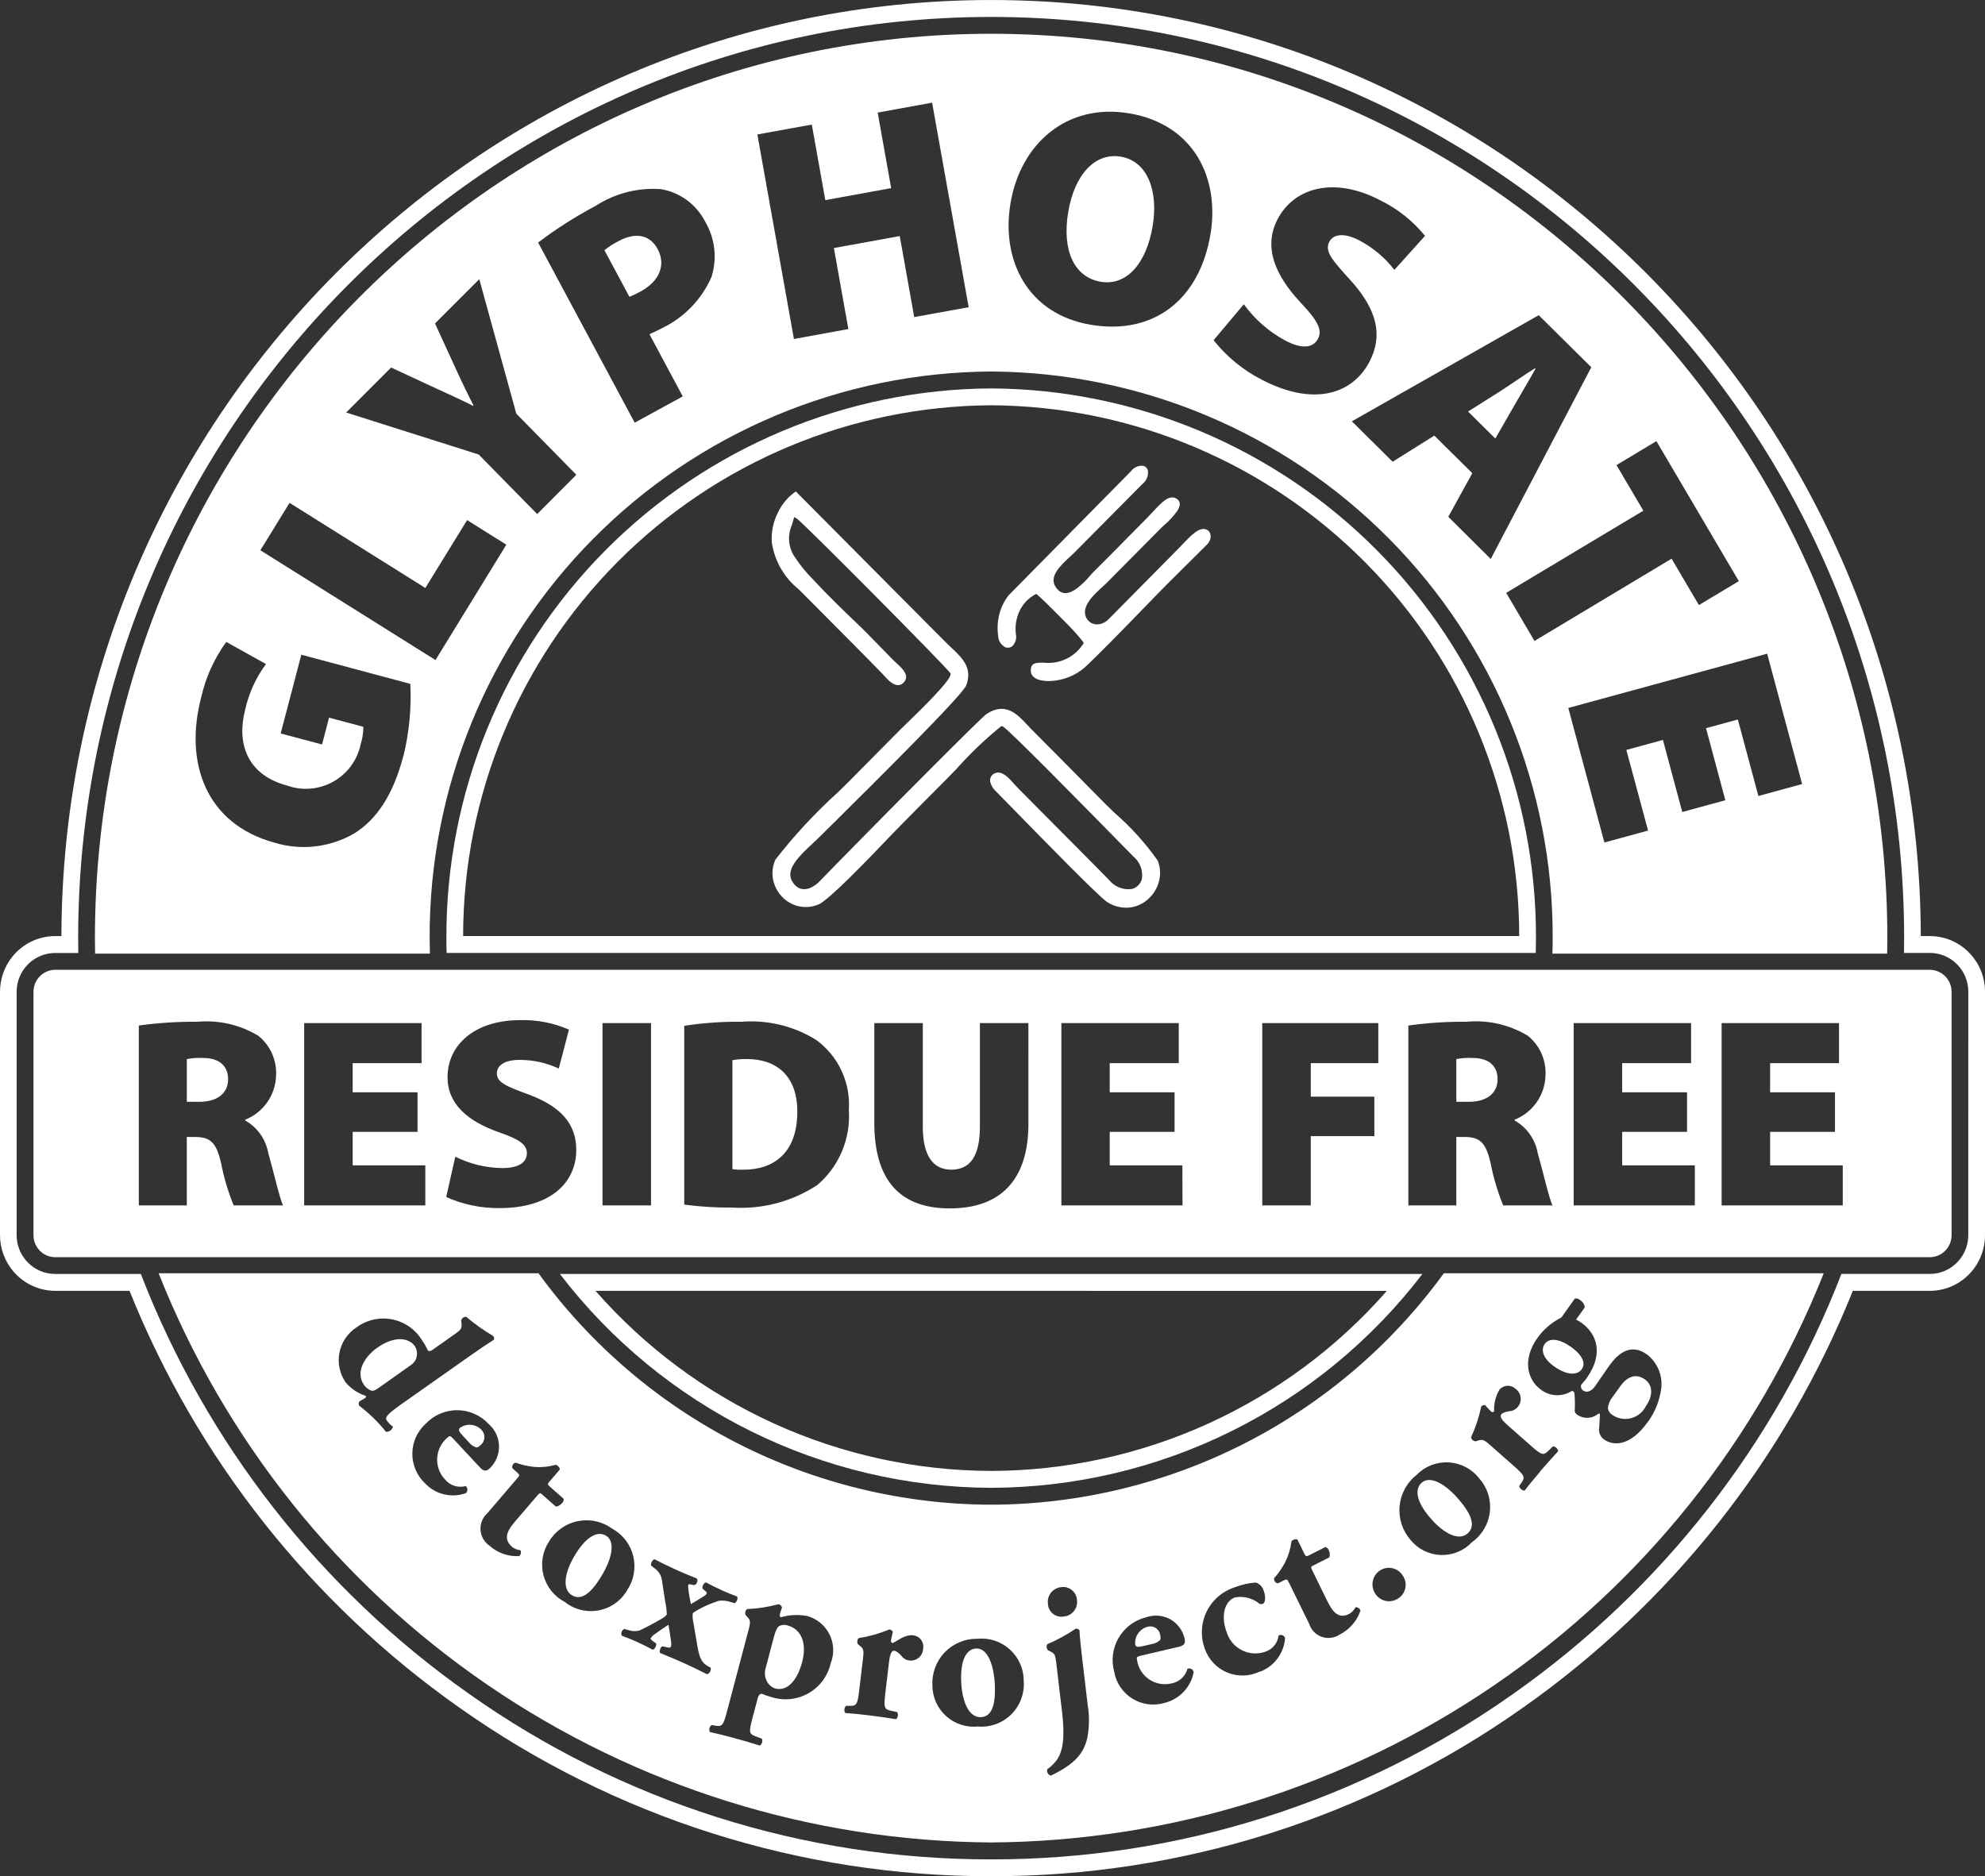 <svg xmlns="http://www.w3.org/2000/svg" fill="none" viewBox="0 0 128 121" height="121" width="128">
<rect x="0" y="0" width="128" height="121" fill="#333333" stroke="none"/>
<path fill="white" d="M63.913 95.951C69.296 95.934 74.602 94.682 79.424 92.29C84.245 89.899 88.453 86.433 91.724 82.158H36.103C39.374 86.433 43.582 89.899 48.403 92.291C53.225 94.682 58.531 95.934 63.913 95.951ZM89.43 83.251C86.245 86.887 82.322 89.802 77.922 91.805C73.523 93.806 68.747 94.849 63.913 94.862C59.08 94.848 54.304 93.805 49.904 91.803C45.505 89.8 41.582 86.883 38.398 83.247L89.43 83.251Z"></path>
<path fill="white" d="M63.914 25.049C54.558 25.102 45.605 28.865 39.019 35.511C32.434 42.157 28.753 51.144 28.785 60.5C28.785 60.8 28.785 61.121 28.8 61.456H99.03C99.039 61.121 99.045 60.805 99.045 60.5C99.077 51.144 95.396 42.156 88.81 35.51C82.224 28.864 73.271 25.102 63.914 25.049ZM29.864 60.366C29.868 51.32 33.451 42.643 39.831 36.23C46.211 29.817 54.868 26.188 63.914 26.137C72.96 26.188 81.618 29.817 87.998 36.23C94.378 42.643 97.96 51.32 97.964 60.366H29.864Z"></path>
<path fill="white" d="M126.14 60.803C125.619 60.518 125.034 60.368 124.44 60.368H123.86C123.788 27.068 96.922 0.001 63.91 0.001C30.898 0.001 4.032 27.07 3.96 60.368H3.56C2.966 60.368 2.381 60.518 1.86 60.804C1.661 60.914 1.472 61.043 1.297 61.189C1.121 61.335 0.96 61.498 0.815 61.675C0.288 62.319 0.001 63.126 0 63.958V79.658C0.001 80.489 0.289 81.294 0.815 81.938C0.96 82.116 1.122 82.279 1.299 82.426C1.474 82.572 1.663 82.701 1.863 82.811C2.384 83.097 2.969 83.247 3.563 83.247H8.352C12.69 94.065 20.069 103.394 29.596 110.108C39.628 117.214 51.623 121.02 63.916 120.999C76.208 121.019 88.203 117.213 98.234 110.109C107.762 103.396 115.141 94.066 119.478 83.247H124.444C125.038 83.247 125.623 83.097 126.144 82.811C126.707 82.499 127.177 82.042 127.503 81.487C127.83 80.932 128.002 80.3 128.001 79.656V63.956C128.001 63.312 127.829 62.679 127.502 62.125C127.174 61.57 126.704 61.114 126.14 60.803ZM126.921 79.656C126.921 80.106 126.801 80.547 126.572 80.934C126.343 81.321 126.015 81.639 125.621 81.856C125.259 82.053 124.853 82.157 124.441 82.156H118.741C114.523 93.064 107.171 102.478 97.611 109.214C87.761 116.193 75.983 119.933 63.911 119.914C51.839 119.933 40.061 116.193 30.211 109.214C20.652 102.479 13.3 93.064 9.081 82.158H3.559C3.146 82.159 2.74 82.056 2.378 81.858C2.236 81.781 2.102 81.691 1.978 81.588C1.855 81.486 1.743 81.373 1.642 81.249C1.275 80.8 1.074 80.239 1.074 79.659V63.959C1.074 63.379 1.275 62.818 1.642 62.369C1.743 62.246 1.856 62.132 1.978 62.03C2.102 61.927 2.236 61.837 2.378 61.761C2.74 61.563 3.146 61.46 3.558 61.461H5.048C5.043 61.143 5.041 60.824 5.04 60.505C5.04 27.745 31.45 1.093 63.911 1.093C96.372 1.093 122.785 27.738 122.785 60.5C122.785 60.819 122.782 61.137 122.777 61.456H124.443C124.855 61.455 125.261 61.558 125.623 61.756C126.017 61.972 126.345 62.291 126.574 62.678C126.803 63.065 126.923 63.506 126.923 63.956L126.921 79.656Z"></path>
<path fill="white" d="M51.384 33.447C51.557 33.547 53.95 35.922 56.336 38.324C58.761 40.768 61.19 43.251 61.282 43.414L61.296 43.438V43.467C61.353 43.857 59.308 45.836 58.415 46.702C58.251 46.861 58.127 46.981 58.062 47.046C57.25 47.863 56.474 48.646 55.683 49.446L54.773 50.368C54.62 50.524 54.364 50.773 54.051 51.079C52.576 52.411 51.22 53.871 50 55.44C49.882 55.701 49.817 55.983 49.811 56.269C49.805 56.556 49.856 56.84 49.963 57.106C50.068 57.37 50.221 57.612 50.415 57.819C50.608 58.026 50.841 58.194 51.099 58.311C51.362 58.43 51.647 58.493 51.936 58.496C52.224 58.499 52.51 58.443 52.776 58.33C53.449 58.059 56.023 55.367 57.259 54.075C57.491 53.831 57.678 53.637 57.796 53.516C58.351 52.951 58.896 52.401 59.439 51.852C59.982 51.303 60.53 50.752 61.091 50.193C61.225 50.058 61.436 49.839 61.691 49.573C62.565 48.593 63.516 47.683 64.535 46.854L64.599 46.822L64.665 46.85C64.979 46.981 69.945 52.04 72.141 54.276L73.088 55.238C73.295 55.41 73.454 55.633 73.549 55.885C73.645 56.136 73.674 56.408 73.634 56.674C73.596 56.835 73.514 56.983 73.396 57.099C73.279 57.216 73.131 57.297 72.969 57.334C72.695 57.37 72.416 57.334 72.16 57.23C71.903 57.126 71.679 56.957 71.507 56.74C71.307 56.531 71.113 56.34 70.916 56.14C70.719 55.94 70.533 55.752 70.323 55.54C69.951 55.167 69.594 54.806 69.24 54.448C68.813 54.017 68.389 53.589 67.94 53.141C67.532 52.732 67.14 52.341 66.749 51.941C66.358 51.541 65.966 51.151 65.562 50.741C65.506 50.685 65.449 50.62 65.385 50.547C65.103 50.228 64.685 49.756 64.279 49.829C64.165 49.849 64.061 49.904 63.979 49.985C63.927 50.037 63.888 50.101 63.865 50.171C63.841 50.253 63.837 50.339 63.853 50.422C63.915 50.669 64.051 50.89 64.243 51.057C64.443 51.257 64.898 51.721 65.49 52.329C67.45 54.336 70.909 57.876 71.404 58.18C71.834 58.458 72.345 58.58 72.854 58.527C73.28 58.475 73.681 58.296 74.004 58.013C74.331 57.732 74.573 57.365 74.704 56.954C74.853 56.48 74.837 55.969 74.658 55.505C73.852 54.362 72.909 53.321 71.852 52.405C71.599 52.16 71.384 51.953 71.261 51.828C69.784 50.328 68.361 48.894 66.887 47.412L66.461 46.981C66.391 46.91 66.305 46.817 66.215 46.721C65.61 46.072 64.835 45.241 63.615 46.047C63.437 46.165 61.94 47.647 60.105 49.485C57.327 52.263 53.791 55.862 52.858 56.83C52.721 56.974 52.563 57.096 52.39 57.193C52.225 57.29 52.038 57.343 51.846 57.346C51.742 57.345 51.639 57.324 51.544 57.283C51.448 57.243 51.362 57.183 51.289 57.109C51.2 57.021 51.126 56.92 51.067 56.809C50.652 56.037 51.551 55.195 52.401 54.399C52.575 54.237 52.747 54.075 52.901 53.922L53.775 53.056C56.235 50.618 62.056 44.85 62.302 44.208C62.734 43.078 62.064 42.446 61.329 41.753C61.166 41.6 61 41.443 60.847 41.284L51.317 31.694C50.82 32.035 50.423 32.503 50.167 33.049C49.863 33.642 49.725 34.306 49.767 34.971C49.94 36.161 50.556 37.242 51.492 37.996L51.671 38.173L52.871 39.379C54.211 40.73 55.542 42.056 56.885 43.437C56.921 43.474 56.958 43.514 56.998 43.56C57.063 43.631 57.139 43.717 57.229 43.806C57.518 44.092 57.919 44.378 58.269 44.02C58.619 43.662 58.34 43.282 58.031 42.975C57.956 42.9 57.884 42.834 57.817 42.775C57.75 42.716 57.679 42.648 57.627 42.596C57.337 42.304 57.046 42.005 56.753 41.704C56.198 41.13 55.638 40.555 55.019 39.972C54.526 39.508 53.367 38.384 52.443 37.387C51.971 36.914 51.55 36.392 51.188 35.83C51.009 35.535 50.905 35.201 50.883 34.857C50.862 34.512 50.924 34.168 51.065 33.853C51.097 33.746 51.131 33.632 51.156 33.542L51.211 33.347L51.384 33.447Z"></path>
<path fill="white" d="M66.895 38.363C67.081 38.503 67.885 39.293 68.602 40.029C69.045 40.456 69.46 40.912 69.843 41.394L69.882 41.476L69.83 41.551C69.56 41.964 69.181 42.293 68.734 42.502C68.288 42.711 67.793 42.792 67.303 42.736C66.795 42.736 66.442 42.736 66.473 43.295C66.479 43.413 66.525 43.525 66.604 43.612C66.73 43.736 66.889 43.822 67.063 43.859C67.299 43.915 67.543 43.934 67.785 43.916C68.58 43.872 69.338 43.567 69.943 43.05C70.867 42.191 72.475 40.535 73.809 39.161C74.354 38.599 74.854 38.082 75.237 37.697L77.861 35.089C77.93 35.014 77.984 34.926 78.021 34.831C78.064 34.722 78.077 34.604 78.058 34.489C78.043 34.391 77.995 34.3 77.923 34.232C77.882 34.195 77.834 34.166 77.783 34.146C77.33 33.972 76.798 34.531 76.241 35.116C76.124 35.24 76.003 35.366 75.883 35.486L71.497 39.924C71.391 40.036 71.264 40.125 71.124 40.187C70.971 40.255 70.803 40.28 70.637 40.261C70.473 40.24 70.321 40.167 70.203 40.052C70.125 39.975 70.064 39.883 70.023 39.782C69.723 39.09 70.56 38.329 71.11 37.829C71.21 37.74 71.295 37.66 71.375 37.58L74.896 34.028C74.929 33.994 74.986 33.942 75.058 33.877C75.382 33.604 75.67 33.292 75.916 32.948C76.103 32.648 76.169 32.353 75.877 32.165C75.405 31.865 74.907 32.398 74.355 32.991C74.231 33.127 74.103 33.264 73.984 33.384L73.337 34.038C72.963 34.416 72.596 34.787 72.203 35.187C71.689 35.711 71.218 36.187 70.712 36.687L70.464 36.936C70.422 36.978 70.364 37.036 70.302 37.114C70.043 37.425 69.751 37.707 69.431 37.956C68.97 38.289 68.472 38.425 68.097 37.894C67.605 37.194 68.357 36.494 69.007 35.894C69.102 35.806 69.196 35.718 69.274 35.644L73.665 31.215C73.793 31.116 73.894 30.985 73.957 30.835C74.019 30.686 74.042 30.522 74.023 30.361C74.006 30.282 73.968 30.21 73.913 30.151C73.858 30.096 73.789 30.057 73.713 30.04C73.564 30.024 73.414 30.048 73.277 30.109C73.14 30.17 73.021 30.265 72.933 30.386L65.05 38.382C64.762 38.74 64.555 39.157 64.443 39.602C64.323 40.063 64.297 40.543 64.365 41.014C64.371 41.163 64.415 41.309 64.495 41.436C64.574 41.562 64.685 41.666 64.817 41.737C64.89 41.768 64.97 41.779 65.049 41.77C65.127 41.76 65.202 41.73 65.265 41.682C65.37 41.583 65.448 41.458 65.49 41.319C65.533 41.181 65.538 41.033 65.507 40.892C65.445 40.384 65.526 39.868 65.743 39.404C65.953 38.959 66.297 38.59 66.728 38.351L66.816 38.303L66.895 38.363Z"></path>
<path fill="white" d="M91.679 95.619C91.244 95.997 91.269 96.758 92.193 97.852C93.082 98.904 94.06 99.397 94.634 98.897C95.208 98.397 94.834 97.592 94.063 96.697C93.232 95.731 92.242 95.13 91.679 95.619Z"></path>
<path fill="white" d="M30.25 93.032C30.369 93.175 30.525 93.282 30.701 93.344C30.774 93.366 30.887 93.294 30.982 93.203C31.057 93.144 31.119 93.069 31.163 92.984C31.206 92.899 31.231 92.805 31.236 92.71C31.24 92.614 31.224 92.518 31.188 92.43C31.152 92.341 31.097 92.261 31.028 92.195C30.849 92.015 30.61 91.905 30.357 91.887C30.103 91.869 29.852 91.942 29.649 92.095C29.516 92.222 29.632 92.366 29.918 92.674L30.25 93.032Z"></path>
<path fill="white" d="M39.089 99.046C38.605 98.734 37.895 98.982 37.133 100.195C36.4 101.366 36.225 102.458 36.863 102.869C37.501 103.28 38.152 102.682 38.769 101.669C39.436 100.581 39.715 99.446 39.089 99.042"></path>
<path fill="white" d="M73.831 106.129L74.301 106.02C74.484 105.987 74.655 105.904 74.795 105.781C74.85 105.728 74.846 105.594 74.819 105.465C74.808 105.37 74.777 105.279 74.727 105.198C74.677 105.117 74.61 105.047 74.53 104.995C74.451 104.943 74.361 104.908 74.266 104.894C74.172 104.881 74.076 104.888 73.985 104.915C73.739 104.984 73.525 105.138 73.382 105.351C73.239 105.563 73.176 105.819 73.204 106.073C73.245 106.253 73.426 106.225 73.831 106.129Z"></path>
<path fill="white" d="M62.954 106.313C62.381 106.332 61.932 106.942 61.978 108.38C62.024 109.766 62.486 110.768 63.241 110.743C63.996 110.718 64.202 109.852 64.151 108.665C64.092 107.385 63.692 106.287 62.954 106.313Z"></path>
<path fill="white" d="M93.105 82.113C89.755 86.721 85.366 90.474 80.294 93.067C75.223 95.661 69.611 97.022 63.915 97.04C58.218 97.022 52.605 95.661 47.533 93.068C42.461 90.474 38.072 86.721 34.722 82.113L10.227 82.113C14.501 92.884 21.894 102.133 31.46 108.673C41.026 115.214 52.327 118.748 63.915 118.822C75.502 118.747 86.802 115.212 96.368 108.672C105.933 102.132 113.326 92.883 117.601 82.113H93.105ZM68.43 102.356C68.551 102.338 68.675 102.345 68.793 102.378C68.911 102.41 69.022 102.466 69.117 102.544C69.212 102.621 69.291 102.717 69.347 102.825C69.403 102.934 69.437 103.054 69.445 103.176C69.464 103.304 69.457 103.434 69.424 103.559C69.39 103.683 69.332 103.8 69.251 103.901C69.171 104.002 69.071 104.085 68.957 104.145C68.843 104.206 68.717 104.242 68.589 104.252C68.467 104.273 68.342 104.268 68.222 104.237C68.103 104.206 67.991 104.149 67.895 104.072C67.799 103.994 67.721 103.896 67.665 103.786C67.61 103.676 67.579 103.555 67.574 103.431C67.557 103.304 67.566 103.175 67.6 103.051C67.635 102.928 67.694 102.812 67.773 102.712C67.853 102.612 67.953 102.529 68.065 102.468C68.178 102.407 68.302 102.368 68.43 102.356ZM24.94 91.598C25.043 91.76 25.18 91.898 25.34 92.004C25.316 92.104 25.258 92.193 25.175 92.254C25.092 92.316 24.99 92.346 24.888 92.339C24.386 91.709 23.807 91.145 23.165 90.659C23.138 90.614 23.126 90.562 23.13 90.51C23.134 90.459 23.154 90.409 23.188 90.369L23.542 90.169C23.621 90.098 23.622 90.032 23.56 90.012C23.069 89.85 22.633 89.557 22.298 89.164C22.104 88.887 21.967 88.575 21.897 88.244C21.826 87.914 21.823 87.573 21.887 87.241C21.951 86.909 22.08 86.594 22.269 86.313C22.457 86.033 22.7 85.793 22.983 85.608C23.309 85.366 23.683 85.195 24.08 85.105C24.477 85.016 24.889 85.01 25.288 85.089C25.687 85.168 26.065 85.33 26.398 85.563C26.732 85.797 27.012 86.098 27.223 86.446C27.368 86.651 27.492 86.871 27.594 87.101C27.638 87.123 27.688 87.132 27.737 87.126C27.787 87.119 27.833 87.099 27.871 87.066L29.239 86.101C29.667 85.801 29.785 85.716 29.764 85.41L29.745 85.15C29.762 85.08 29.804 85.019 29.862 84.977C29.921 84.935 29.993 84.916 30.065 84.923C30.608 85.384 31.189 85.798 31.802 86.161C31.828 86.194 31.846 86.232 31.855 86.273C31.863 86.314 31.863 86.356 31.853 86.397C31.4 86.684 30.944 86.991 30.271 87.465L26.015 90.465C25.01 91.174 24.794 91.392 24.935 91.597M28.703 95.417C28.859 95.608 29.067 95.749 29.302 95.823C29.537 95.898 29.789 95.903 30.027 95.838C30.061 95.865 30.089 95.899 30.108 95.938C30.128 95.977 30.139 96.02 30.14 96.064C30.142 96.107 30.134 96.15 30.117 96.191C30.1 96.231 30.074 96.267 30.042 96.296C29.586 96.459 29.092 96.484 28.622 96.369C28.152 96.255 27.726 96.004 27.397 95.65C27.135 95.4 26.928 95.099 26.79 94.765C26.651 94.431 26.582 94.072 26.589 93.71C26.596 93.349 26.677 92.993 26.828 92.664C26.98 92.336 27.197 92.042 27.468 91.802C27.73 91.528 28.046 91.31 28.397 91.162C28.747 91.015 29.123 90.941 29.503 90.945C29.883 90.949 30.258 91.031 30.605 91.186C30.952 91.341 31.264 91.565 31.521 91.845C31.721 92.021 31.884 92.237 31.997 92.479C32.11 92.721 32.172 92.984 32.178 93.251C32.184 93.519 32.135 93.784 32.033 94.031C31.932 94.278 31.78 94.502 31.588 94.687C31.408 94.86 31.231 94.939 30.954 94.641L29.238 92.798C29.032 92.576 28.996 92.575 28.844 92.721C28.65 92.885 28.493 93.086 28.38 93.313C28.268 93.54 28.203 93.788 28.19 94.041C28.176 94.293 28.215 94.546 28.303 94.784C28.392 95.021 28.527 95.238 28.703 95.421M34.62 96.482L33.338 97.977C32.859 98.535 32.33 99.153 33.018 99.76C33.175 99.881 33.362 99.955 33.56 99.975C33.593 100.038 33.603 100.111 33.587 100.181C33.572 100.25 33.532 100.312 33.475 100.355C33.128 100.375 32.78 100.326 32.452 100.211C32.124 100.096 31.822 99.917 31.564 99.685C31.396 99.57 31.256 99.418 31.156 99.241C31.056 99.063 30.997 98.866 30.985 98.662C30.973 98.459 31.008 98.256 31.086 98.068C31.164 97.88 31.285 97.712 31.438 97.578L33.338 95.355C33.518 95.146 33.524 95.117 33.348 94.961L33.043 94.693C33.03 94.656 33.025 94.616 33.029 94.577C33.032 94.538 33.044 94.5 33.064 94.465C33.083 94.431 33.11 94.401 33.142 94.378C33.173 94.355 33.21 94.339 33.249 94.331C33.636 94.471 34.039 94.561 34.449 94.602C34.918 94.639 35.39 94.593 35.844 94.466C35.944 94.487 36.115 94.653 36.096 94.776L35.454 95.523C35.292 95.712 35.293 95.731 35.47 95.887L36.346 96.659C36.353 96.706 36.349 96.754 36.334 96.798C36.319 96.843 36.295 96.884 36.262 96.918C36.168 97.027 35.985 97.181 35.836 97.154L34.951 96.374C34.823 96.262 34.804 96.263 34.617 96.483M36.417 103.311C36.081 103.136 35.787 102.893 35.551 102.598C35.315 102.302 35.144 101.961 35.047 101.595C34.951 101.23 34.932 100.848 34.992 100.475C35.051 100.102 35.188 99.745 35.394 99.428C35.593 99.091 35.861 98.799 36.18 98.571C36.499 98.343 36.862 98.184 37.246 98.105C37.63 98.025 38.026 98.026 38.41 98.109C38.793 98.191 39.155 98.352 39.473 98.582C39.809 98.766 40.104 99.018 40.338 99.322C40.572 99.626 40.74 99.975 40.832 100.348C40.923 100.72 40.937 101.108 40.87 101.486C40.804 101.864 40.66 102.224 40.448 102.543C40.254 102.881 39.989 103.174 39.672 103.4C39.355 103.626 38.992 103.781 38.609 103.854C38.226 103.927 37.832 103.916 37.454 103.822C37.075 103.728 36.722 103.554 36.418 103.31M45.595 107.976C45.082 107.715 44.625 107.493 44.172 107.287C43.697 107.072 43.132 106.831 42.572 106.607C42.486 106.507 42.59 106.207 42.723 106.169L43.006 106.24C43.187 106.279 43.244 106.246 43.266 106.199C43.291 106.07 43.291 105.938 43.266 105.809C43.216 105.468 43.173 105.145 43.105 104.782C42.827 104.959 42.538 105.162 42.266 105.357C42.146 105.429 42.044 105.526 41.966 105.641C41.94 105.703 41.976 105.747 42.128 105.859L42.302 105.981C42.366 106.096 42.208 106.387 42.092 106.392C41.758 106.212 41.407 106.038 41.038 105.872C40.764 105.747 40.474 105.63 40.094 105.487C40.059 105.408 40.057 105.319 40.087 105.238C40.117 105.157 40.178 105.091 40.256 105.054L40.574 105.14C40.79 105.208 41.021 105.212 41.24 105.152C41.764 104.904 42.276 104.63 42.773 104.329C42.864 104.276 42.941 104.201 42.997 104.112C42.989 103.839 42.956 103.568 42.897 103.301L42.697 102.009C42.685 101.838 42.636 101.672 42.553 101.522C42.469 101.372 42.354 101.243 42.215 101.143L41.992 100.97C41.935 100.87 42.078 100.546 42.214 100.563C42.667 100.798 42.983 100.956 43.637 101.252C44.065 101.446 44.486 101.622 44.925 101.792C45.047 101.905 44.925 102.211 44.763 102.225L44.604 102.196C44.504 102.166 44.404 102.164 44.389 102.196C44.365 102.295 44.365 102.397 44.389 102.496C44.426 102.831 44.489 103.136 44.551 103.452C44.745 103.337 45.075 103.139 45.393 102.937C45.512 102.86 45.545 102.817 45.571 102.757C45.597 102.697 45.532 102.652 45.429 102.562L45.313 102.462C45.239 102.342 45.395 102.051 45.535 102.056C45.869 102.236 46.173 102.389 46.601 102.583C46.901 102.717 47.213 102.845 47.521 102.956C47.621 103.047 47.498 103.365 47.359 103.389L47.181 103.338C46.922 103.24 46.645 103.204 46.371 103.232C45.914 103.374 45.473 103.562 45.054 103.792C44.827 103.921 44.696 103.992 44.669 104.051C44.651 104.247 44.665 104.444 44.711 104.635L44.982 106.219C45.122 107.035 45.307 107.264 45.696 107.483L45.822 107.554C45.879 107.681 45.752 107.971 45.6 107.96M53.572 107.243C53.482 107.654 53.306 108.041 53.057 108.38C52.807 108.718 52.488 109 52.122 109.206C51.755 109.413 51.349 109.539 50.931 109.578C50.512 109.617 50.09 109.566 49.692 109.43C49.502 109.381 49.316 109.316 49.137 109.238C49.016 109.232 48.922 109.288 48.851 109.554L48.517 110.817C48.281 111.708 48.305 111.823 48.71 111.974L49.127 112.129C49.16 112.207 49.165 112.294 49.141 112.375C49.117 112.456 49.066 112.527 48.996 112.574C48.374 112.374 47.873 112.233 47.282 112.074C46.728 111.923 46.236 111.799 45.776 111.701C45.738 111.625 45.729 111.539 45.748 111.456C45.767 111.374 45.815 111.301 45.882 111.249L46.14 111.291C46.565 111.366 46.646 111.265 46.88 110.374L48.248 105.197C48.383 104.686 48.423 104.534 48.225 104.315L48.079 104.152C48.05 104.086 48.045 104.013 48.063 103.944C48.081 103.875 48.122 103.813 48.179 103.77C48.863 103.742 49.542 103.637 50.203 103.457C50.258 103.467 50.309 103.494 50.349 103.535C50.389 103.575 50.416 103.626 50.426 103.682C50.368 103.816 50.323 103.954 50.29 104.096C50.277 104.132 50.276 104.17 50.285 104.207C50.295 104.243 50.315 104.276 50.344 104.301C50.906 104.135 51.501 104.109 52.076 104.225C52.38 104.313 52.663 104.463 52.906 104.666C53.15 104.869 53.348 105.12 53.489 105.404C53.63 105.687 53.711 105.997 53.726 106.314C53.741 106.63 53.689 106.946 53.576 107.242M59.527 106.329C59.523 106.442 59.495 106.553 59.444 106.655C59.394 106.756 59.322 106.846 59.234 106.917C59.146 106.988 59.044 107.04 58.934 107.068C58.825 107.097 58.71 107.101 58.599 107.081C58.503 107.065 58.412 107.03 58.33 106.979C58.248 106.927 58.177 106.86 58.122 106.781C57.855 106.496 57.74 106.468 57.662 106.458C57.48 106.437 57.382 106.717 57.324 107.213L57.088 109.204C56.98 110.122 57.02 110.233 57.441 110.325L57.85 110.414C57.893 110.487 57.91 110.572 57.898 110.656C57.886 110.74 57.845 110.817 57.783 110.874C57.165 110.774 56.649 110.7 56.041 110.626C55.511 110.562 54.941 110.502 54.512 110.475C54.464 110.405 54.442 110.321 54.449 110.236C54.457 110.152 54.493 110.073 54.553 110.012H54.801C55.233 110.025 55.301 109.912 55.407 108.995L55.639 107.044C55.7 106.522 55.718 106.364 55.492 106.177L55.325 106.037C55.287 105.976 55.271 105.903 55.28 105.832C55.288 105.76 55.321 105.694 55.372 105.643C56.051 105.536 56.716 105.349 57.352 105.086C57.398 105.089 57.442 105.105 57.481 105.13C57.519 105.156 57.55 105.192 57.571 105.233C57.514 105.492 57.471 105.673 57.454 105.79C57.442 105.883 57.464 105.924 57.564 105.964C57.94 105.784 58.364 105.396 58.91 105.464C59.008 105.478 59.102 105.512 59.186 105.563C59.271 105.614 59.344 105.682 59.402 105.762C59.46 105.843 59.501 105.934 59.523 106.03C59.544 106.127 59.546 106.227 59.529 106.324M63.124 111.338C62.75 111.385 62.371 111.352 62.011 111.241C61.652 111.131 61.319 110.946 61.036 110.699C60.753 110.451 60.525 110.146 60.368 109.804C60.211 109.462 60.127 109.091 60.124 108.715C60.101 108.322 60.159 107.929 60.295 107.559C60.431 107.19 60.641 106.853 60.913 106.568C61.185 106.284 61.513 106.059 61.877 105.907C62.24 105.755 62.63 105.68 63.024 105.686C63.403 105.648 63.787 105.69 64.15 105.81C64.512 105.93 64.845 106.125 65.127 106.383C65.409 106.64 65.634 106.953 65.787 107.303C65.94 107.653 66.017 108.031 66.015 108.413C66.043 108.803 65.988 109.195 65.853 109.562C65.718 109.929 65.507 110.262 65.232 110.541C64.957 110.819 64.626 111.035 64.261 111.175C63.896 111.315 63.505 111.375 63.115 111.351M70.115 112.082C69.876 113.056 69.367 113.742 67.766 114.51C67.722 114.5 67.682 114.481 67.646 114.454C67.611 114.428 67.581 114.394 67.559 114.355C67.538 114.317 67.524 114.274 67.52 114.23C67.515 114.186 67.52 114.141 67.534 114.099C67.753 113.947 67.948 113.761 68.111 113.549C68.554 112.976 68.677 112.017 68.487 110.418L68.123 107.336C68.06 106.812 68.041 106.655 67.778 106.527L67.583 106.427C67.532 106.376 67.499 106.31 67.491 106.239C67.482 106.167 67.498 106.095 67.536 106.034C68.175 105.764 68.786 105.431 69.36 105.04C69.405 105.032 69.452 105.035 69.495 105.051C69.538 105.067 69.577 105.094 69.607 105.129C69.627 105.529 69.683 106.105 69.753 106.694L70.136 109.933C70.254 110.644 70.246 111.37 70.115 112.078M75.085 109.825C74.74 109.926 74.377 109.954 74.021 109.906C73.665 109.858 73.323 109.735 73.017 109.545C72.712 109.356 72.45 109.104 72.248 108.807C72.046 108.509 71.91 108.172 71.848 107.818C71.746 107.45 71.719 107.064 71.77 106.686C71.82 106.307 71.946 105.942 72.141 105.613C72.336 105.284 72.595 104.998 72.902 104.771C73.21 104.544 73.561 104.382 73.933 104.294C74.184 104.208 74.45 104.176 74.715 104.2C74.979 104.224 75.236 104.303 75.467 104.433C75.699 104.563 75.9 104.741 76.058 104.954C76.216 105.167 76.328 105.412 76.385 105.671C76.44 105.915 76.418 106.111 76.024 106.202L73.588 106.772C73.297 106.84 73.277 106.872 73.323 107.078C73.361 107.326 73.45 107.564 73.585 107.776C73.72 107.988 73.898 108.17 74.107 108.309C74.316 108.449 74.552 108.544 74.799 108.588C75.046 108.632 75.3 108.624 75.545 108.564C75.788 108.521 76.014 108.408 76.196 108.241C76.379 108.073 76.509 107.857 76.573 107.618C76.613 107.603 76.656 107.596 76.7 107.599C76.743 107.602 76.785 107.614 76.823 107.635C76.861 107.656 76.894 107.684 76.92 107.719C76.945 107.754 76.964 107.794 76.973 107.836C76.884 108.314 76.658 108.756 76.323 109.109C75.989 109.462 75.558 109.71 75.086 109.823M81.239 107.799C80.914 107.957 80.56 108.044 80.2 108.056C79.84 108.067 79.481 108.003 79.147 107.867C78.813 107.73 78.512 107.525 78.262 107.265C78.013 107.004 77.821 106.694 77.7 106.355C77.552 105.966 77.485 105.552 77.503 105.136C77.522 104.721 77.625 104.313 77.806 103.939C77.988 103.565 78.244 103.232 78.559 102.961C78.874 102.689 79.242 102.485 79.639 102.361C80.071 102.191 80.527 102.09 80.991 102.061C81.111 102.103 81.219 102.174 81.306 102.267C81.393 102.36 81.456 102.472 81.491 102.595C81.635 102.964 81.591 103.364 81.45 103.422C81.381 103.452 81.304 103.458 81.232 103.439C81.011 103.255 80.752 103.123 80.475 103.051C80.197 102.978 79.907 102.968 79.625 103.021C78.839 103.338 78.771 104.421 79.103 105.264C79.179 105.514 79.305 105.746 79.474 105.946C79.642 106.146 79.85 106.31 80.084 106.427C80.317 106.545 80.573 106.613 80.834 106.629C81.095 106.644 81.356 106.607 81.603 106.518C81.827 106.443 82.025 106.306 82.174 106.123C82.323 105.939 82.417 105.717 82.444 105.482C82.48 105.46 82.52 105.446 82.562 105.442C82.604 105.437 82.647 105.442 82.687 105.455C82.727 105.469 82.764 105.491 82.794 105.52C82.825 105.549 82.849 105.585 82.865 105.624C82.835 106.107 82.666 106.57 82.378 106.959C82.09 107.347 81.696 107.644 81.243 107.813M86.389 105.413C86.221 105.526 86.029 105.599 85.828 105.624C85.627 105.65 85.423 105.629 85.232 105.562C85.041 105.495 84.868 105.384 84.728 105.239C84.587 105.093 84.482 104.917 84.422 104.724L83.128 102.088C83.006 101.84 82.982 101.822 82.773 101.927L82.411 102.11C82.371 102.107 82.333 102.096 82.299 102.077C82.264 102.058 82.234 102.032 82.211 102.001C82.187 101.97 82.171 101.934 82.162 101.895C82.154 101.857 82.153 101.817 82.162 101.779C82.437 101.468 82.675 101.126 82.869 100.758C83.082 100.332 83.221 99.873 83.279 99.4C83.323 99.345 83.383 99.305 83.45 99.284C83.518 99.263 83.59 99.262 83.658 99.282L84.093 100.168C84.204 100.393 84.22 100.4 84.431 100.293L85.468 99.769C85.512 99.781 85.554 99.804 85.588 99.835C85.623 99.865 85.65 99.904 85.668 99.947C85.712 100.02 85.739 100.102 85.748 100.187C85.757 100.272 85.747 100.357 85.72 100.438L84.671 100.967C84.519 101.044 84.514 101.061 84.641 101.322L85.511 103.095C85.837 103.757 86.196 104.495 87.011 104.079C87.18 103.977 87.319 103.83 87.411 103.654C87.481 103.647 87.552 103.666 87.61 103.707C87.668 103.749 87.709 103.81 87.725 103.879C87.498 104.546 87.018 105.097 86.389 105.413ZM90.144 103.095C90.027 103.171 89.897 103.223 89.76 103.249C89.624 103.274 89.484 103.272 89.348 103.243C89.212 103.214 89.083 103.158 88.969 103.078C88.855 102.999 88.758 102.897 88.684 102.78C88.605 102.662 88.55 102.529 88.522 102.39C88.494 102.251 88.494 102.107 88.522 101.968C88.55 101.828 88.605 101.696 88.684 101.578C88.763 101.46 88.865 101.359 88.984 101.28C89.102 101.204 89.234 101.152 89.373 101.127C89.511 101.103 89.654 101.106 89.791 101.137C89.928 101.169 90.058 101.227 90.172 101.309C90.286 101.392 90.383 101.496 90.457 101.616C90.537 101.732 90.593 101.864 90.621 102.003C90.65 102.141 90.649 102.284 90.62 102.423C90.591 102.561 90.534 102.692 90.453 102.808C90.371 102.924 90.267 103.022 90.147 103.096M94.918 99.456C94.66 99.73 94.348 99.945 94.001 100.087C93.653 100.23 93.28 100.297 92.905 100.283C92.529 100.27 92.162 100.176 91.826 100.009C91.49 99.842 91.193 99.604 90.957 99.313C90.697 99.016 90.5 98.669 90.379 98.293C90.258 97.918 90.214 97.521 90.251 97.128C90.288 96.735 90.404 96.354 90.593 96.008C90.782 95.661 91.04 95.357 91.351 95.113C91.617 94.841 91.938 94.629 92.293 94.49C92.648 94.352 93.029 94.291 93.409 94.311C93.789 94.331 94.161 94.432 94.499 94.606C94.838 94.781 95.135 95.026 95.372 95.325C95.634 95.617 95.832 95.961 95.953 96.334C96.073 96.708 96.114 97.103 96.071 97.493C96.028 97.884 95.903 98.26 95.704 98.599C95.505 98.938 95.237 99.23 94.918 99.458M99.301 94.924C98.951 95.333 98.581 95.777 98.319 96.124C98.183 96.162 97.956 95.961 97.965 95.829L98.108 95.623C98.36 95.268 98.308 95.15 97.618 94.543L96.155 93.253C95.764 92.909 95.645 92.804 95.365 92.89L95.158 92.951C95.085 92.949 95.016 92.921 94.962 92.874C94.907 92.827 94.871 92.763 94.858 92.692C95.152 92.06 95.372 91.396 95.515 90.713C95.543 90.677 95.58 90.648 95.622 90.631C95.665 90.613 95.711 90.607 95.757 90.613C95.937 90.807 96.057 90.948 96.146 91.025C96.214 91.086 96.261 91.092 96.346 91.025C96.32 90.531 96.441 90.041 96.693 89.615C96.757 89.541 96.837 89.481 96.926 89.438C97.014 89.396 97.111 89.373 97.21 89.369C97.308 89.366 97.406 89.382 97.498 89.418C97.589 89.454 97.673 89.509 97.743 89.578C97.834 89.646 97.909 89.734 97.964 89.833C98.019 89.933 98.052 90.044 98.06 90.157C98.069 90.271 98.053 90.385 98.014 90.492C97.975 90.599 97.913 90.697 97.834 90.778C97.768 90.849 97.69 90.906 97.602 90.946C97.514 90.986 97.42 91.008 97.324 91.011C96.941 91.077 96.854 91.157 96.803 91.218C96.684 91.357 96.858 91.597 97.229 91.925L98.722 93.241C99.41 93.848 99.522 93.876 99.834 93.574L100.134 93.282C100.261 93.254 100.49 93.454 100.472 93.596C100.042 94.057 99.694 94.45 99.292 94.919M106.252 91.708C105.152 93.248 104.059 93.294 103.406 92.814C103.297 92.729 103.214 92.617 103.163 92.489C103.113 92.36 103.098 92.221 103.121 92.085C103.147 91.778 103.147 91.485 103.169 91.321C103.187 91.138 103.112 91.132 103.029 91.201C102.842 91.347 102.614 91.43 102.377 91.438C102.14 91.446 101.907 91.378 101.711 91.245C101.626 91.191 101.566 91.106 101.543 91.009C101.563 90.66 101.56 90.309 101.535 89.96C101.529 89.81 101.498 89.72 101.364 89.703C101.06 89.898 100.704 89.993 100.344 89.978C99.984 89.962 99.638 89.835 99.354 89.614C98.477 88.972 98.154 87.672 99.143 86.281C99.54 85.727 100.066 85.278 100.677 84.973L101.555 83.742C101.614 83.732 101.675 83.736 101.732 83.753C101.79 83.77 101.843 83.801 101.887 83.842C101.97 83.892 102.041 83.961 102.094 84.042C102.147 84.124 102.182 84.216 102.195 84.312L101.63 85.103C101.769 85.167 101.901 85.248 102.022 85.343C102.856 85.954 103.51 87.2 102.304 88.891C102.182 89.062 102.054 89.197 101.959 89.307C101.938 89.374 101.939 89.445 101.961 89.511C101.984 89.576 102.026 89.634 102.083 89.674C102.314 89.844 102.623 89.728 102.852 89.406C103.111 89.043 103.404 88.589 103.762 88.086C104.335 87.286 105.156 86.586 106.222 87.363C106.539 87.614 106.789 87.941 106.947 88.313C107.106 88.686 107.168 89.092 107.128 89.495C107.033 90.296 106.732 91.059 106.256 91.709"></path>
<path fill="white" d="M106.087 88.972C105.474 88.524 104.904 88.807 104.484 89.395L103.973 90.112C103.809 90.312 103.708 90.555 103.682 90.812C103.693 90.897 103.723 90.978 103.768 91.05C103.813 91.123 103.873 91.185 103.944 91.233C104.116 91.357 104.313 91.442 104.522 91.482C104.73 91.523 104.945 91.518 105.151 91.468C105.357 91.418 105.55 91.325 105.717 91.194C105.884 91.062 106.021 90.897 106.118 90.708C106.6 90.034 106.593 89.345 106.087 88.972Z"></path>
<path fill="white" d="M26.786 87.723C26.858 87.583 26.893 87.427 26.888 87.269C26.883 87.112 26.837 86.958 26.757 86.823C26.378 86.271 25.44 86.123 24.317 86.923C23.611 87.417 22.861 88.423 23.471 89.317C23.579 89.473 23.729 89.596 23.904 89.671C24.06 89.737 24.204 89.651 24.404 89.515L26.471 88.053C26.601 87.97 26.709 87.857 26.786 87.723Z"></path>
<path fill="white" d="M101.357 86.905C100.502 86.277 99.878 86.294 99.604 86.679C99.367 87.011 99.455 87.564 100.172 88.09C100.972 88.678 101.692 88.732 101.997 88.304C102.235 87.972 102.127 87.47 101.357 86.905Z"></path>
<path fill="white" d="M50.811 104.836C50.718 104.801 50.619 104.786 50.52 104.792C50.42 104.798 50.324 104.826 50.236 104.872C50.152 104.931 50.036 105.072 49.902 105.572L49.363 107.615C49.286 107.89 49.319 108.184 49.456 108.434C49.565 108.649 49.754 108.813 49.982 108.891C50.763 109.103 51.412 108.377 51.725 107.191C52.057 105.94 51.641 105.062 50.811 104.836Z"></path>
<path fill="white" d="M39.856 15.564C39.544 15.725 39.249 15.916 38.975 16.135L40.588 19.144C40.837 19.04 41.08 18.922 41.317 18.792C42.531 18.129 42.951 17.083 42.412 16.069C41.944 15.194 41.051 14.912 39.856 15.564Z"></path>
<path fill="white" d="M72.272 10.103C70.62 9.824 69.285 11.251 68.881 13.683C68.468 16.174 69.281 17.883 70.975 18.17C72.669 18.457 73.938 16.957 74.33 14.564C74.706 12.288 73.982 10.391 72.272 10.103Z"></path>
<path fill="white" d="M96.745 25.228L94.666 26.54L96.424 28.282L97.659 26.133C98.043 25.455 98.633 24.479 99.018 23.773L98.99 23.745C98.31 24.159 97.396 24.814 96.745 25.228Z"></path>
<path fill="white" d="M63.913 2.178C32.046 2.178 6.121 28.341 6.121 60.5C6.121 60.835 6.128 61.168 6.133 61.5H27.721C27.711 61.15 27.705 60.818 27.705 60.5C27.672 50.856 31.466 41.593 38.254 34.743C45.041 27.892 54.269 24.014 63.913 23.959C73.557 24.014 82.785 27.892 89.573 34.742C96.361 41.593 100.155 50.856 100.122 60.5C100.122 60.819 100.116 61.151 100.105 61.5H121.69C121.696 61.167 121.702 60.834 121.702 60.5C121.705 28.341 95.78 2.178 63.913 2.178ZM26.005 48.77C25.339 51.308 24.257 52.87 22.844 53.748C22.076 54.196 21.223 54.48 20.34 54.583C19.457 54.686 18.562 54.606 17.711 54.348C13.259 53.137 11.873 49.167 12.973 44.976C13.262 43.686 13.813 42.468 14.59 41.399L17.152 42.825C16.505 43.698 16.049 44.697 15.812 45.758C15.252 47.892 15.894 49.958 18.503 50.658C18.989 50.833 19.507 50.901 20.021 50.859C20.536 50.816 21.035 50.664 21.486 50.412C21.936 50.16 22.328 49.814 22.633 49.398C22.939 48.981 23.152 48.504 23.257 47.999C23.372 47.634 23.43 47.254 23.43 46.872L21.22 46.282L20.766 48.012L18.099 47.3L19.431 42.224L26.46 44.103C26.537 45.674 26.385 47.248 26.01 48.775M28.082 42.567L16.79 35.488L18.672 32.43L27.428 37.919L30.121 33.543L32.65 35.127L28.082 42.567ZM34.64 33.154L30.867 29.312L22.321 26.603L25.221 23.703L28.127 25.051C29.027 25.463 29.685 25.761 30.506 26.173L30.534 26.145C30.14 25.378 29.79 24.662 29.39 23.778L28.051 20.86L30.906 18.005L33.293 26.678L37.164 30.618L34.64 33.154ZM45.89 17.834C45.256 19.304 44.109 20.493 42.662 21.178C42.35 21.347 42.071 21.455 41.881 21.558L44.027 25.565L40.927 27.258L34.7 15.641C35.871 14.755 37.111 13.965 38.408 13.278C39.657 12.466 41.139 12.087 42.624 12.199C43.231 12.302 43.805 12.547 44.301 12.912C44.796 13.278 45.199 13.755 45.477 14.304C45.788 14.831 45.984 15.417 46.055 16.025C46.126 16.632 46.069 17.248 45.888 17.832M58.952 20.45L58.019 15.225L53.772 15.997L54.706 21.222L51.195 21.862L48.838 8.672L52.348 8.034L53.219 12.907L57.466 12.134L56.596 7.261L60.106 6.622L62.463 19.813L58.952 20.45ZM78.058 15.09C77.352 19.347 74.376 21.627 70.334 20.944C66.273 20.257 64.548 16.801 65.156 13.133C65.796 9.269 68.791 6.633 72.814 7.31C77.032 8.021 78.647 11.54 78.058 15.09ZM81.347 24.478C80.148 23.862 79.094 22.997 78.257 21.94L80.206 19.622C80.912 20.595 81.828 21.396 82.885 21.967C83.969 22.535 84.685 22.439 84.993 21.84C85.293 21.258 84.941 20.647 83.848 19.491C82.218 17.741 81.461 15.932 82.368 14.167C83.449 12.067 86.052 11.367 89.024 12.928C90.134 13.472 91.112 14.251 91.89 15.211L89.916 17.404C89.307 16.615 88.535 15.967 87.653 15.504C86.692 15.004 85.986 15.077 85.713 15.604C85.404 16.204 85.906 16.782 87.113 18.104C88.82 20.004 89.174 21.649 88.32 23.304C87.267 25.359 84.79 26.278 81.347 24.478ZM93.39 33.33L94.94 30.517L92.49 28.093L89.802 29.778L87.173 27.172L99.223 20.327L102.612 23.685L96.129 36.048L93.39 33.33ZM98.948 41.335L97.125 38.235L105.969 32.935L104.237 29.994L106.811 28.449L112.127 37.478L109.552 39.022L107.79 36.03L98.948 41.335ZM113.387 51.335L112.064 46.402L110.01 46.962L111.256 51.608L108.478 52.367L107.232 47.721L104.873 48.365L106.273 53.565L103.458 54.335L101.13 45.657L113.953 42.157L116.208 50.565L113.387 51.335Z"></path>
<path fill="white" d="M48.181 68.301C47.863 68.293 47.544 68.316 47.23 68.371V75.401C47.448 75.432 47.669 75.443 47.889 75.436C49.91 75.453 51.414 74.336 51.414 71.686C51.414 69.382 50.066 68.301 48.181 68.301Z"></path>
<path fill="white" d="M94.964 68.231C94.611 68.21 94.257 68.234 93.91 68.302V71.057H94.722C95.897 71.057 96.571 70.481 96.571 69.609C96.571 68.737 96.001 68.231 94.964 68.231Z"></path>
<path fill="white" d="M125.107 62.715C124.904 62.603 124.675 62.544 124.443 62.544H121.674H100.065H27.759H6.152H3.559C3.327 62.544 3.099 62.603 2.895 62.715C2.816 62.759 2.741 62.81 2.671 62.868C2.601 62.926 2.537 62.991 2.48 63.061C2.273 63.315 2.16 63.633 2.16 63.961V79.661C2.16 79.989 2.273 80.307 2.48 80.561C2.537 80.631 2.601 80.696 2.671 80.754C2.74 80.812 2.815 80.863 2.894 80.907C3.098 81.019 3.327 81.077 3.56 81.077H9.822H33.97H93.859H124.445C124.677 81.077 124.906 81.019 125.109 80.907C125.332 80.785 125.517 80.605 125.647 80.386C125.776 80.168 125.845 79.919 125.845 79.665V63.958C125.845 63.704 125.776 63.455 125.647 63.236C125.517 63.018 125.332 62.838 125.109 62.716M15.069 77.738C14.71 76.86 14.438 75.948 14.257 75.017C13.945 73.617 13.514 73.325 12.546 73.325H12.046V77.738H8.952V66.138C10.2 65.965 11.46 65.883 12.72 65.895C14.097 65.768 15.478 66.086 16.661 66.801C17.041 67.108 17.342 67.5 17.541 67.946C17.739 68.392 17.829 68.879 17.802 69.366C17.785 69.982 17.587 70.58 17.234 71.085C16.881 71.59 16.388 71.981 15.815 72.209V72.262C16.203 72.483 16.537 72.786 16.794 73.151C17.05 73.516 17.224 73.933 17.301 74.372C17.648 75.572 18.028 77.286 18.252 77.739L15.069 77.738ZM27.426 77.738H19.614V65.981H27.184V68.563H22.742V70.446H26.924V72.993H22.742V75.155H27.426V77.738ZM32.195 77.912C31.016 77.923 29.849 77.679 28.773 77.197L29.36 74.597C30.3 75.067 31.334 75.317 32.385 75.33C33.457 75.33 33.975 74.964 33.975 74.37C33.975 73.795 33.457 73.464 32.143 73.01C30.173 72.31 28.859 71.21 28.859 69.469C28.859 67.393 30.605 65.789 33.543 65.789C34.624 65.76 35.697 65.968 36.688 66.4L36.032 68.911C35.241 68.544 34.38 68.353 33.508 68.352C32.558 68.352 32.039 68.701 32.039 69.224C32.039 69.818 32.662 70.061 34.131 70.602C36.222 71.393 37.159 72.522 37.159 74.162C37.159 76.186 35.604 77.912 32.198 77.912M41.98 77.738H38.852V65.981H41.98V77.738ZM52.696 76.429C51.075 77.493 49.151 78.001 47.216 77.877C46.182 77.888 45.148 77.824 44.123 77.685V66.156C45.347 65.967 46.585 65.88 47.823 65.895C49.508 65.762 51.192 66.172 52.628 67.064C53.333 67.578 53.895 68.261 54.264 69.051C54.633 69.841 54.796 70.711 54.737 71.581C54.8 72.492 54.648 73.406 54.294 74.248C53.94 75.09 53.394 75.837 52.698 76.43M66.316 72.471C66.316 76.099 64.516 77.931 61.252 77.931C58.072 77.931 56.378 76.169 56.378 72.402V65.981H59.506V72.661C59.506 74.441 60.106 75.434 61.338 75.434C62.582 75.434 63.187 74.528 63.187 72.661V65.981H66.315L66.316 72.471ZM76.253 77.739H68.441V65.981H76.011V68.563H71.559V70.446H75.741V72.993H71.559V75.155H76.243L76.253 77.739ZM88.879 68.563H84.524V70.725H88.624V73.272H84.524V77.738H81.395V65.981H88.879V68.563ZM96.932 77.738C96.573 76.86 96.301 75.948 96.12 75.017C95.809 73.617 95.377 73.325 94.409 73.325H93.909V77.738H90.815V66.138C92.063 65.964 93.322 65.882 94.582 65.893C95.959 65.767 97.34 66.084 98.523 66.799C98.902 67.106 99.203 67.499 99.4 67.945C99.598 68.391 99.686 68.878 99.659 69.365C99.642 69.981 99.444 70.579 99.091 71.084C98.738 71.59 98.244 71.98 97.671 72.208V72.261C98.059 72.481 98.394 72.785 98.651 73.15C98.908 73.514 99.082 73.931 99.159 74.371C99.505 75.571 99.885 77.285 100.11 77.738H96.932ZM109.288 77.738H101.476V65.981H109.047V68.563H104.604V70.446H108.787V72.993H104.604V75.155H109.288V77.738ZM118.828 77.738H111.016V65.981H118.586V68.563H114.144V70.446H118.326V72.993H114.144V75.155H118.828V77.738Z"></path>
<path fill="white" d="M13.101 68.231C12.748 68.21 12.394 68.234 12.047 68.302V71.057H12.859C14.035 71.057 14.709 70.481 14.709 69.609C14.709 68.737 14.138 68.231 13.101 68.231Z"></path>
</svg>
